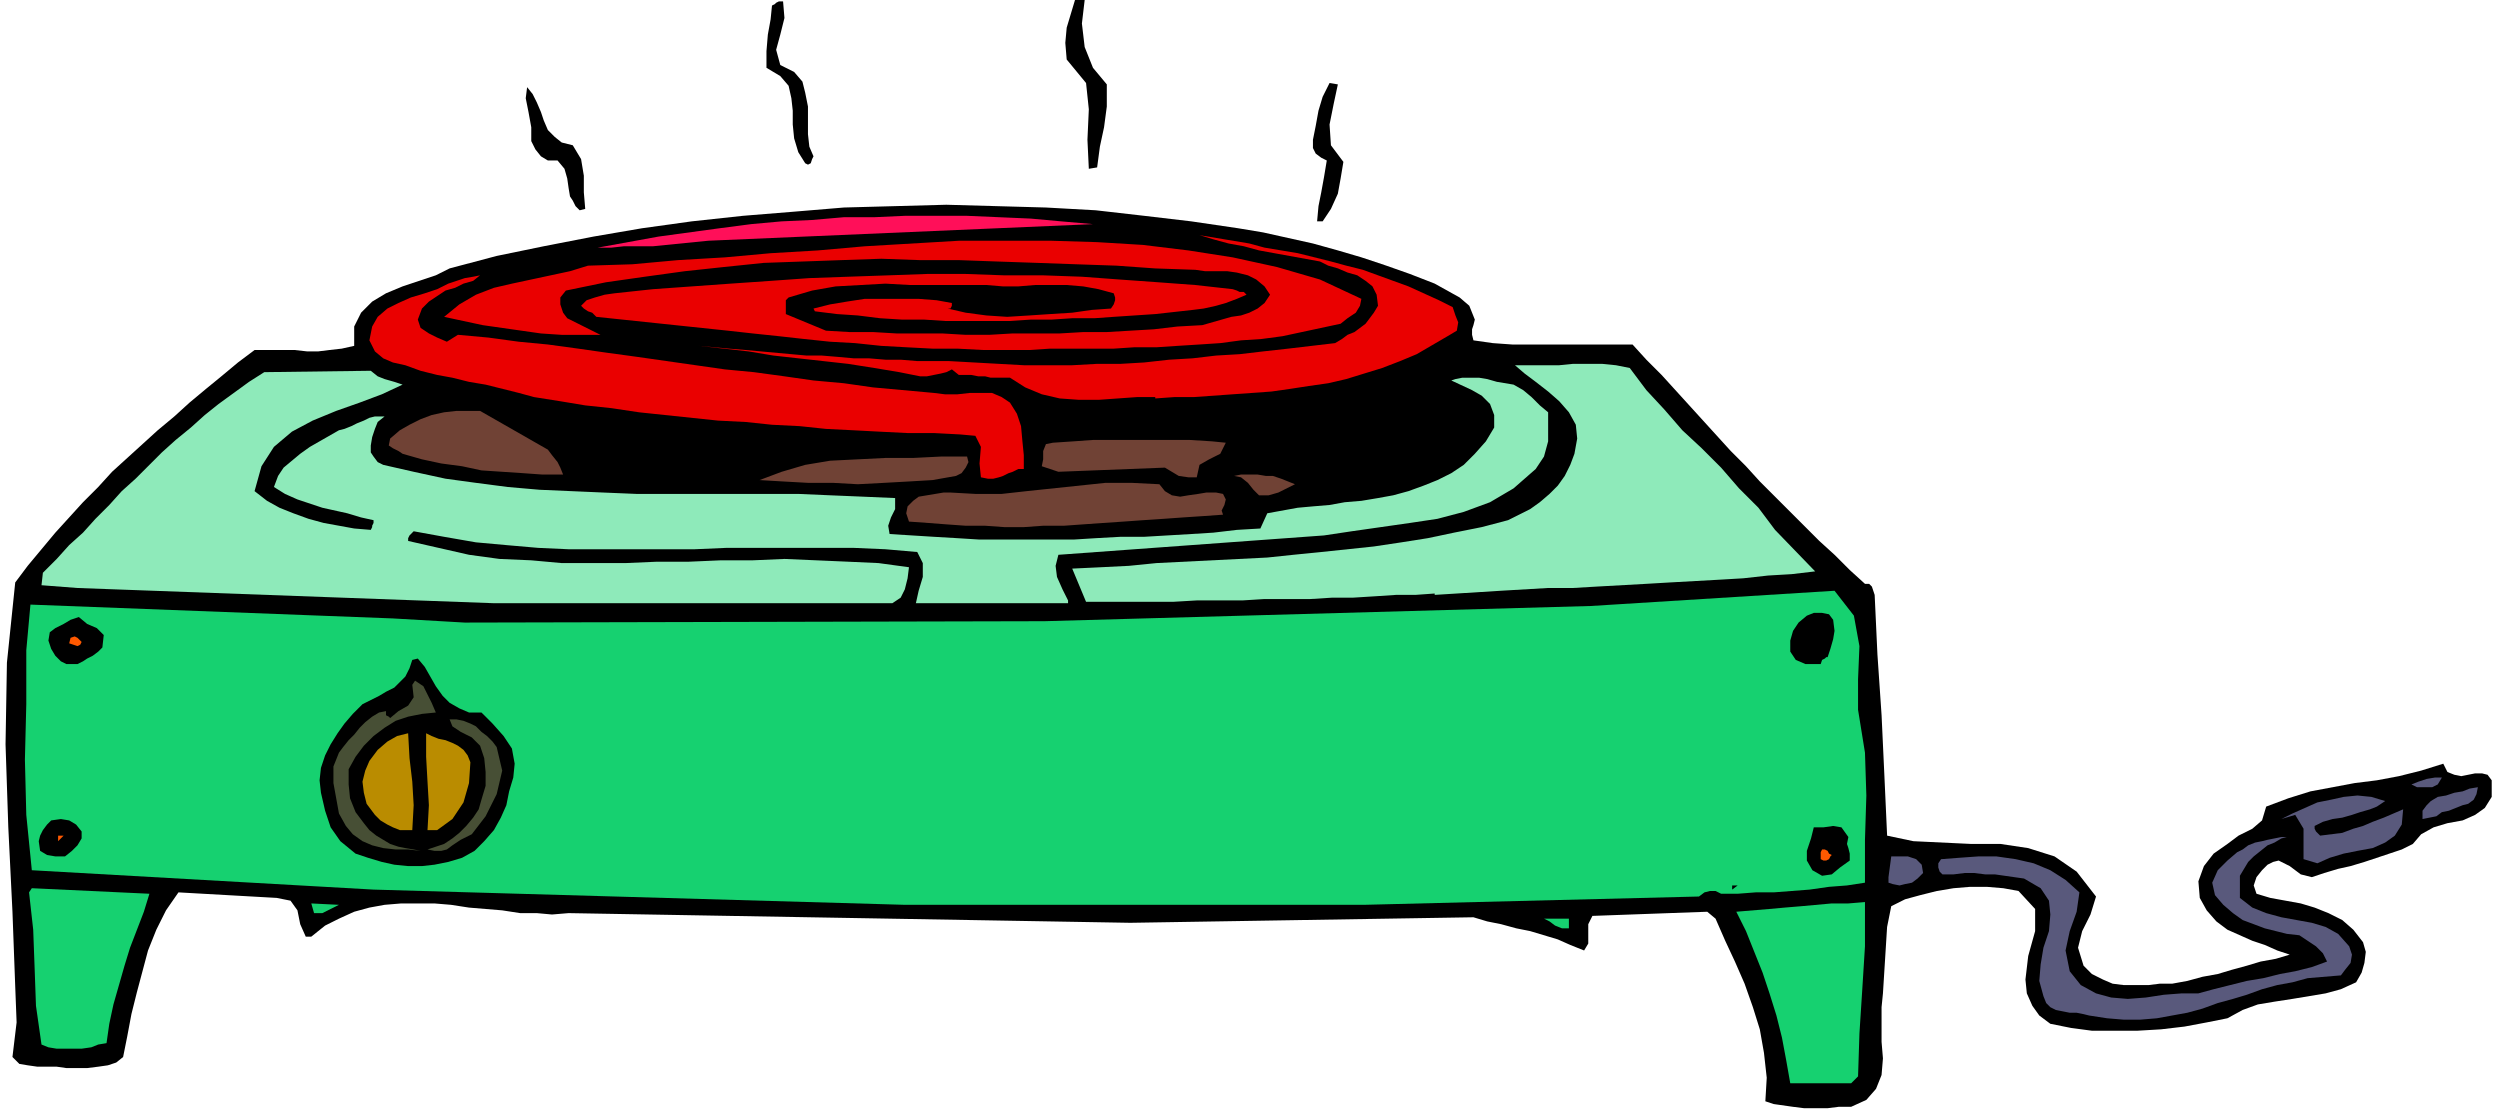 <svg xmlns="http://www.w3.org/2000/svg" width="1.807in" height="76.992" fill-rule="evenodd" stroke-linecap="round" preserveAspectRatio="none" viewBox="0 0 1807 802"><style>.pen1{stroke:none}.brush2{fill:#000}.brush4{fill:#ea0000}.brush5{fill:#8eeaba}.brush7{fill:#16d170}.brush8{fill:#ff5900}.brush11{fill:#59597c}</style><path d="m566 1 1 12-3 12-3 11 3 11 10 5 6 7 2 8 2 10v20l1 9 3 7-1 2-1 3-2 1-2-1-5-8-3-10-1-10V80l-1-9-2-9-6-7-10-6V37l1-12 2-11 1-10 2-1 1-1 2-1h3zm218-1-2 17 2 17 6 15 10 12v16l-2 15-3 14-2 15-6 1-1-21 1-22-2-19-14-17-1-12 1-11 3-10 3-10h7zM414 105l6 10 2 12v12l1 12-4 1-3-3-2-4-2-3-1-6-1-7-2-7-5-6h-7l-5-3-4-5-3-6V92l-2-11-2-10 1-8 4 5 3 6 3 7 2 6 3 7 5 5 5 4 8 2zm553-44-3 14-3 15 1 15 9 12-2 12-2 11-5 11-6 9h-4l1-11 2-10 2-11 2-12-4-2-4-3-2-4v-6l2-10 2-11 3-10 5-10 6 1zm70 144 9 5 9 5 7 6 4 10-1 4-1 3v4l1 4 14 2 14 1h87l10 11 11 11 10 11 10 11 10 11 10 11 10 11 11 11 10 11 11 11 10 10 11 11 11 11 11 10 11 11 11 10h3l2 2 1 3 1 3 2 43 3 44 2 43 2 44 19 4 21 1 21 1h21l20 3 19 6 16 11 14 18-4 13-6 12-3 12 4 13 6 6 8 4 7 3 8 1h18l8-1h9l11-2 11-3 11-2 10-3 11-3 10-3 11-2 10-3-9-3-9-4-9-3-9-4-9-4-8-6-7-8-5-9-1-12 4-11 7-9 10-7 8-6 10-5 7-6 3-10 16-6 16-5 16-3 16-3 16-2 16-3 16-4 16-5 3 6 5 2 5 1 5-1 5-1h5l4 1 3 4v12l-5 8-7 5-9 4-11 2-10 3-9 5-6 7-8 4-9 3-9 3-9 3-10 3-9 2-10 3-9 3-4-1-4-1-4-3-4-3-4-2-4-2-4 1-4 2-4 4-4 5-2 6 2 6 10 3 11 2 11 2 10 3 10 4 10 5 8 7 7 9 2 7-1 8-2 7-4 7-11 5-11 3-12 2-12 2-13 2-12 2-11 4-11 6-15 3-16 3-17 2-17 1h-33l-15-2-15-3-8-6-5-7-4-9-1-10 2-17 5-18v-16l-12-13-11-2-12-1h-12l-12 1-12 2-12 3-11 3-10 5-3 15-1 16-1 16-1 16-1 10v25l1 12-1 12-4 10-7 8-11 5h-9l-8 1h-17l-8-1-7-1-7-1-6-2 1-17-2-18-3-17-5-16-6-17-7-16-7-15-7-16-6-5-83 3-3 6v14l-3 5-10-4-9-4-10-3-10-3-10-2-11-3-10-2-10-3-248 4-406-7-12 1-11-1h-12l-13-2-12-1-12-1-13-2-12-1h-24l-12 1-11 2-11 3-11 5-10 5-10 8h-4l-4-9-2-10-5-7-10-2-71-4-9 13-7 14-6 15-4 15-4 15-4 16-3 16-3 15-5 4-6 2-7 1-8 1H48l-7-1H27l-7-1-6-1-5-5 3-25-1-26-1-27-1-27-3-61-2-60 1-59 6-58 9-12 10-12 10-12 10-11 10-11 11-11 10-11 11-10 11-10 11-10 12-10 11-10 12-10 11-9 12-10 12-9h29l9 1h8l8-1 9-1 9-2v-14l5-10 8-8 10-6 12-5 12-4 12-4 10-5 34-9 34-7 36-7 35-6 36-5 37-4 37-3 36-3 37-1 37-1 36 1 36 1 36 2 35 4 34 4 34 5 18 3 18 4 18 4 18 5 17 5 18 6 17 6 18 7z" class="pen1 brush2"/><path d="m790 162-278 12-10 1-10 1-10 1-10 1h-21l-9 1h-10l22-4 22-4 22-3 22-3 23-3 22-2 22-1 23-2h22l22-1h45l23 1 23 1 22 2 23 2z" class="pen1" style="fill:#ff0f59"/><path d="m954 202 30 14-1 5-3 5-6 4-5 4-14 3-14 3-14 3-15 2-15 1-15 2-15 1-16 1-15 1h-16l-15 1h-46l-15 1h-33l-19-1h-18l-19-1-18-1-19-2-18-1-19-2-18-2-19-2-18-2-19-2-19-2-19-2-19-2-19-2-3-3-3-1-3-2-2-2 4-4 6-2 7-2 7-1 28-3 28-2 28-2 29-2 28-2 28-1 29-1 28-1h28l28 1h28l28 1 27 2 28 2 27 2 27 3 3 1 2 1h3l2 2-7 3-8 3-7 2-9 2-8 1-9 1-9 1-9 1-15 1-15 1-14 1h-16l-15 1h-15l-15 1h-47l-15-1h-16l-16-1-16-2-15-1-16-2-1-2 12-3 12-2 13-2h39l13 1 11 2v2l-1 2h-2l13 3 15 2 15 1 16-1 15-1 16-1 14-2 14-1 2-3 1-3v-2l-1-3-11-3-11-2-12-1h-23l-12 1h-11l-12-1h-55l-18-1-18 1-18 1-17 3-17 5-2 2v10l29 12 17 1h17l17 1h33l17 1h17l17-1h34l17-1h17l17-1 17-1 17-2 18-1 7-2 7-2 7-2 7-1 6-2 6-3 5-4 4-6-4-6-6-5-6-3-8-2-7-1h-16l-7-1-29-1-28-2-29-1-28-1-29-1-28-1h-28l-28-1-29 1-28 1-28 1-29 3-28 3-29 4-28 4-29 6-4 5v5l2 6 3 4 24 12h-28l-15-1-14-2-14-2-14-2-14-3-14-3 11-9 12-7 13-5 13-3 14-3 14-3 14-3 13-4 32-1 33-3 34-2 33-3 34-2 34-3 34-2 34-2h67l33 1 33 2 33 4 32 5 32 7 31 9z" class="pen1 brush4"/><path d="m1050 222 2 6 2 5-1 6-5 3-12 7-12 7-12 5-13 5-13 4-13 4-13 3-14 2-13 2-14 2-14 1-14 1-14 1-14 1h-14l-14 1v-1h-13l-14 1-14 1h-14l-14-1-13-3-12-5-11-7h-14l-4-1h-5l-5-1h-9l-5-4-4 2-4 1-5 1-5 1h-5l-5-1-5-1-5-1-18-3-19-3-18-2-18-2-18-2-18-3-18-2-18-2 11 1 11 1 12 1 11 1 11 1 11 1 11 1h11l12 1 11 1h11l12 1h11l12 1h23l18 1 18 1 18 1h35l18-1h17l17-1 18-2 17-1 17-2 17-1 17-2 18-2 17-2 17-2 5-3 4-3 5-2 4-3 4-3 3-4 3-4 3-5-1-8-3-6-5-4-6-4-7-2-7-3-7-2-6-3-11-2-11-2-11-2-11-2-11-3-11-2-11-3-10-3 12 2 12 2 12 2 11 3 12 2 12 2 12 3 12 3 11 3 12 3 11 4 11 4 11 4 11 5 11 5 10 5z" class="pen1 brush4"/><path d="m347 199-5 4-7 2-6 3-7 2-6 4-6 4-5 5-3 8 2 6 6 4 6 3 7 3 8-5 22 2 22 3 21 2 22 3 21 3 22 3 21 3 21 3 21 3 21 2 22 3 21 3 22 2 21 3 22 2 22 2 8 1h9l9-1h16l7 3 6 4 5 8 3 9 1 11 1 10v10h-4l-4 2-3 1-4 2-3 1-4 1h-4l-5-1-1-10 1-12-4-8-11-1-19-1h-19l-20-1-19-1-20-1-19-2-20-1-19-2-20-1-19-2-19-2-19-2-20-3-19-2-18-3-19-3-11-3-12-3-12-3-12-2-12-3-11-2-12-3-11-4-9-2-7-3-6-5-4-8 2-10 4-7 7-6 8-4 9-4 10-3 9-3 8-4 6-2 6-2 6-1 5-1z" class="pen1 brush4"/><path d="m268 268 5 4 5 2 7 2 6 2-15 7-16 6-17 6-17 7-15 8-13 11-9 14-5 18 9 7 9 5 10 4 11 4 11 3 11 2 11 2 12 1 1-2v-1l1-2v-2l-9-2-10-3-9-2-9-2-9-3-9-3-9-4-8-5 3-8 4-6 6-5 6-5 7-5 7-4 7-4 7-4 4-1 5-2 4-2 5-2 4-2 4-1h7l-5 4-2 5-2 6-1 6v5l2 3 3 4 4 2 22 5 23 5 22 3 23 3 23 2 23 1 23 1 24 1h117l23 1 24 1 23 1v8l-3 6-2 6 1 6 16 1 16 1 17 1 16 1h68l16-1 18-1h17l17-1 17-1 16-1 17-2 17-1 5-11 11-2 11-2 11-1 12-1 11-2 12-1 12-2 11-2 11-3 11-4 10-4 10-5 9-6 8-8 8-9 6-10v-9l-3-8-6-6-7-4-15-7 3-1 5-1h12l6 1 7 2 6 1 6 1 7 4 6 5 6 6 6 5v21l-3 11-6 9-16 14-17 10-19 7-19 5-20 3-21 3-21 3-20 3-192 14-2 8 1 8 4 9 4 8v2H662l2-9 3-10v-10l-4-8-23-2-23-1h-92l-23 1h-91l-22-1-23-2-22-2-23-4-22-4-2 2-1 1-1 2v2l22 5 22 5 22 3 23 1 22 2h46l23-1h23l23-1h23l23-1 23 1 23 1 22 1 22 3-1 8-2 8-3 6-6 4H357L56 425l-26-2 1-9 10-10 9-10 10-9 9-10 10-10 9-10 10-9 10-10 9-9 10-9 11-9 10-9 10-8 11-8 11-8 11-7 77-1z" class="pen1 brush5"/><path d="m1178 266 12 16 13 14 13 15 14 13 14 14 13 15 14 14 12 16 29 30-17 2-17 1-18 2-17 1-18 1-18 1-17 1-18 1-18 1-17 1h-18l-17 1-17 1-16 1-16 1-16 1v-1l-14 1h-14l-15 1-16 1h-15l-16 1h-33l-16 1h-33l-17 1h-63l-10-24 21-1 20-1 20-2 20-1 20-1 20-1 20-1 19-2 20-2 19-2 19-2 20-3 19-3 19-4 20-4 19-5 8-4 8-4 7-5 7-6 6-6 5-7 4-8 3-8 2-11-1-10-5-9-7-8-8-7-9-7-8-6-7-6h32l10-1h21l10 1 10 2z" class="pen1 brush5"/><path d="m396 325 3 4 4 5 2 4 2 5h-15l-14-1-15-1-15-1-14-3-15-2-14-3-14-4-3-2-4-2-3-2 1-5 7-6 7-4 8-4 8-3 9-2 9-1h17l49 28zm490-5-4 8-8 4-7 4-2 9h-6l-7-1-5-3-5-3-77 3-12-4 1-5v-6l2-5 5-1 15-1 14-1h70l16 1 10 1zm-187 10 1 4-2 4-3 4-4 2-17 3-17 1-18 1-19 1-18-1h-18l-18-1-17-1 16-6 17-5 18-3 20-1 20-1h20l20-1h19zm237 20-6 3-6 3-7 2h-7l-4-4-4-5-5-4-5-1 5-1h12l6 1h5l6 2 5 2 5 2zm-98 0 4 5 5 3 6 1 6-1 7-1 6-1h7l5 1 2 4-1 4-2 4 1 3-14 1-15 1-14 1-15 1-14 1-15 1-14 1-14 1h-15l-14 1h-14l-14-1h-14l-14-1-13-1-14-1-2-6 1-5 4-4 4-3 6-1 6-1 6-1h5l18 1h19l18-2 19-2 19-2 19-2h19l20 1z" class="pen1" style="fill:#704235"/><path d="m336 450 419-1 395-11 176-11 14 18 4 22-1 24v22l5 31 1 31-1 32v31l-13 2-13 1-14 2-13 1-13 1h-13l-13 1h-12l-4-2h-4l-4 1-4 3-242 6H654l-384-11-247-14-4-40-1-40 1-40v-39l3-33 262 10 52 3z" class="pen1 brush7"/><path d="m74 468-3 3-4 3-4 2-3 2-4 2h-8l-4-2-4-4-3-5-2-6 1-6 4-3 6-3 5-3 6-2 6 5 7 3 5 5-1 9z" class="pen1 brush2"/><path d="m59 464-1 2-2 1-3-1-3-1 1-4 3-1 2 1 1 1 2 2z" class="pen1 brush8"/><path d="m348 515 8 8 8 9 6 9 2 11-1 10-3 10-2 10-4 9-5 9-7 8-7 7-9 5-10 3-10 2-9 1h-10l-10-1-9-2-10-3-9-3-11-9-7-10-4-12-3-13-1-9 1-9 3-9 4-8 5-8 5-7 6-7 7-7 6-3 6-3 5-3 6-3 4-4 4-4 3-6 2-6 4-1 5 6 4 7 4 7 5 7 5 5 7 4 7 3h9zm977-67 1 8-1 6-2 7-2 6h-1l-1 1-2 1-1 3h-11l-7-3-4-6v-8l2-7 4-6 6-5 5-2h6l5 1 3 4z" class="pen1 brush2"/><path d="m315 515-10 1-10 2-9 3-8 5-8 6-7 7-6 8-5 9v11l1 10 4 10 6 8 4 5 5 4 5 3 5 3 6 2 5 1 6 1 5 1-9-1h-9l-9-1-8-2-7-3-7-5-5-6-5-9-2-11-2-11v-12l4-10 3-4 4-5 4-4 4-5 4-4 5-4 5-3 5-1v3l2 1 1 1 6-5 7-4 4-6-1-9 2-3 6 4 3 6 3 6 3 7zm44 25 4 17-4 17-8 16-10 13-4 2-4 2-3 2-3 2-4 3-4 1h-5l-5-1 6-2 6-2 6-4 5-4 5-5 5-6 4-6 2-7 3-10v-10l-1-10-3-9-6-6-8-4-6-4-2-5h5l5 1 5 2 4 2 4 4 4 3 4 4 3 4z" class="pen1" style="fill:#474f35"/><path d="m295 530 1 18 2 17 1 17-1 18h-9l-5-2-4-2-5-3-4-4-3-4-3-4-2-8-1-8 2-8 3-7 6-8 7-6 7-4 8-2zm45 21-1 15-4 14-8 12-11 8h-7l1-18-1-17-1-18v-17l4 2 5 2 5 1 5 2 4 2 4 3 3 4 2 5z" class="pen1" style="fill:#ba8c00"/><path d="M59 601v5l-3 5-4 4-5 4h-7l-6-1-5-3-1-7 1-4 2-4 3-4 3-3 7-1 6 1 5 3 4 5z" class="pen1 brush2"/><path d="M42 608v-4h4l-4 4z" class="pen1 brush8"/><path d="m1765 562-3 5-4 2h-11l-4-2 5-2 6-2 6-1h5zm26 7-1 5-2 4-4 3-4 1-5 2-5 2-5 1-4 3-10 2v-6l3-4 3-3 5-3 6-1 6-2 6-1 5-2 6-1zm-67 10-6 4-5 2-7 2-6 2-7 2-7 1-7 2-6 3v2l1 2 2 2 1 1 8-1 8-1 8-3 7-2 7-3 8-3 7-3 7-3-1 11-5 8-7 5-9 4-11 2-10 2-10 3-9 4-10-3v-22l-6-10-10 3 8-4 9-4 9-4 10-2 9-2 10-1 10 1 10 3z" class="pen1 brush11"/><path d="m108 646-4 13-5 13-5 13-4 13-4 14-4 14-3 14-2 14-6 1-5 2-7 1H41l-6-1-5-2-4-28-1-28-1-27-3-27 2-3 85 4z" class="pen1 brush7"/><path d="m1336 605-1 5 1 3 1 4v5l-7 5-6 5-7 1-7-4-4-7v-7l3-9 2-8h7l7-1 6 1 5 7z" class="pen1 brush2"/><path d="m245 654-6 3-6 3h-6l-2-7 20 1z" class="pen1 brush7"/><path d="m1324 618-1 1-1 2-2 1h-2l-2-1v-5l1-2h2l2 1 1 2 2 1z" class="pen1 brush8"/><path d="m1653 605-4 1-5 3-5 2-5 4-5 4-4 4-3 5-3 5v16l9 7 10 4 11 3 11 2 11 2 10 3 9 5 8 9 2 6-1 6-4 5-3 4-12 1-12 1-11 3-11 2-11 3-11 4-10 3-11 3-11 4-11 3-11 2-11 2-12 1h-12l-12-1-13-2-4-1-5-1h-5l-5-1-5-1-4-2-3-3-2-5-3-11 1-12 2-12 4-12 1-12-1-10-6-9-12-7-7-1-7-1-7-1h-7l-8-1h-7l-8 1h-8l-2-2-1-3v-3l2-3 13-1 14-1h13l14 2 13 3 12 5 11 7 10 9-2 14-5 14-3 14 3 15 8 10 11 6 11 3 12 1 13-1 13-2 13-1h12l11-3 12-3 12-3 12-2 12-3 11-2 12-3 11-4-3-6-5-5-6-4-6-4-9-1-8-2-8-2-8-3-8-3-7-5-7-6-6-7-2-9 4-9 7-7 7-6 4-2 4-3 5-2 5-1 4-1 5-1 5-1h4zm-264 20 1 6-4 4-4 3-5 1-4 1-5-1-3-1v-4l2-15h12l6 2 4 4z" class="pen1 brush11"/><path d="M1252 643v-3h4l-4 3z" class="pen1 brush2"/><path d="M1348 652v32l-2 32-2 31-1 31-5 5h-44l-3-17-3-16-4-16-5-16-5-15-6-15-6-15-7-14 12-1 12-1 11-1 12-1 11-1 11-1h12l12-1zm-214 19h-5l-5-2-4-3-4-2h18v7z" class="pen1 brush7"/></svg>
